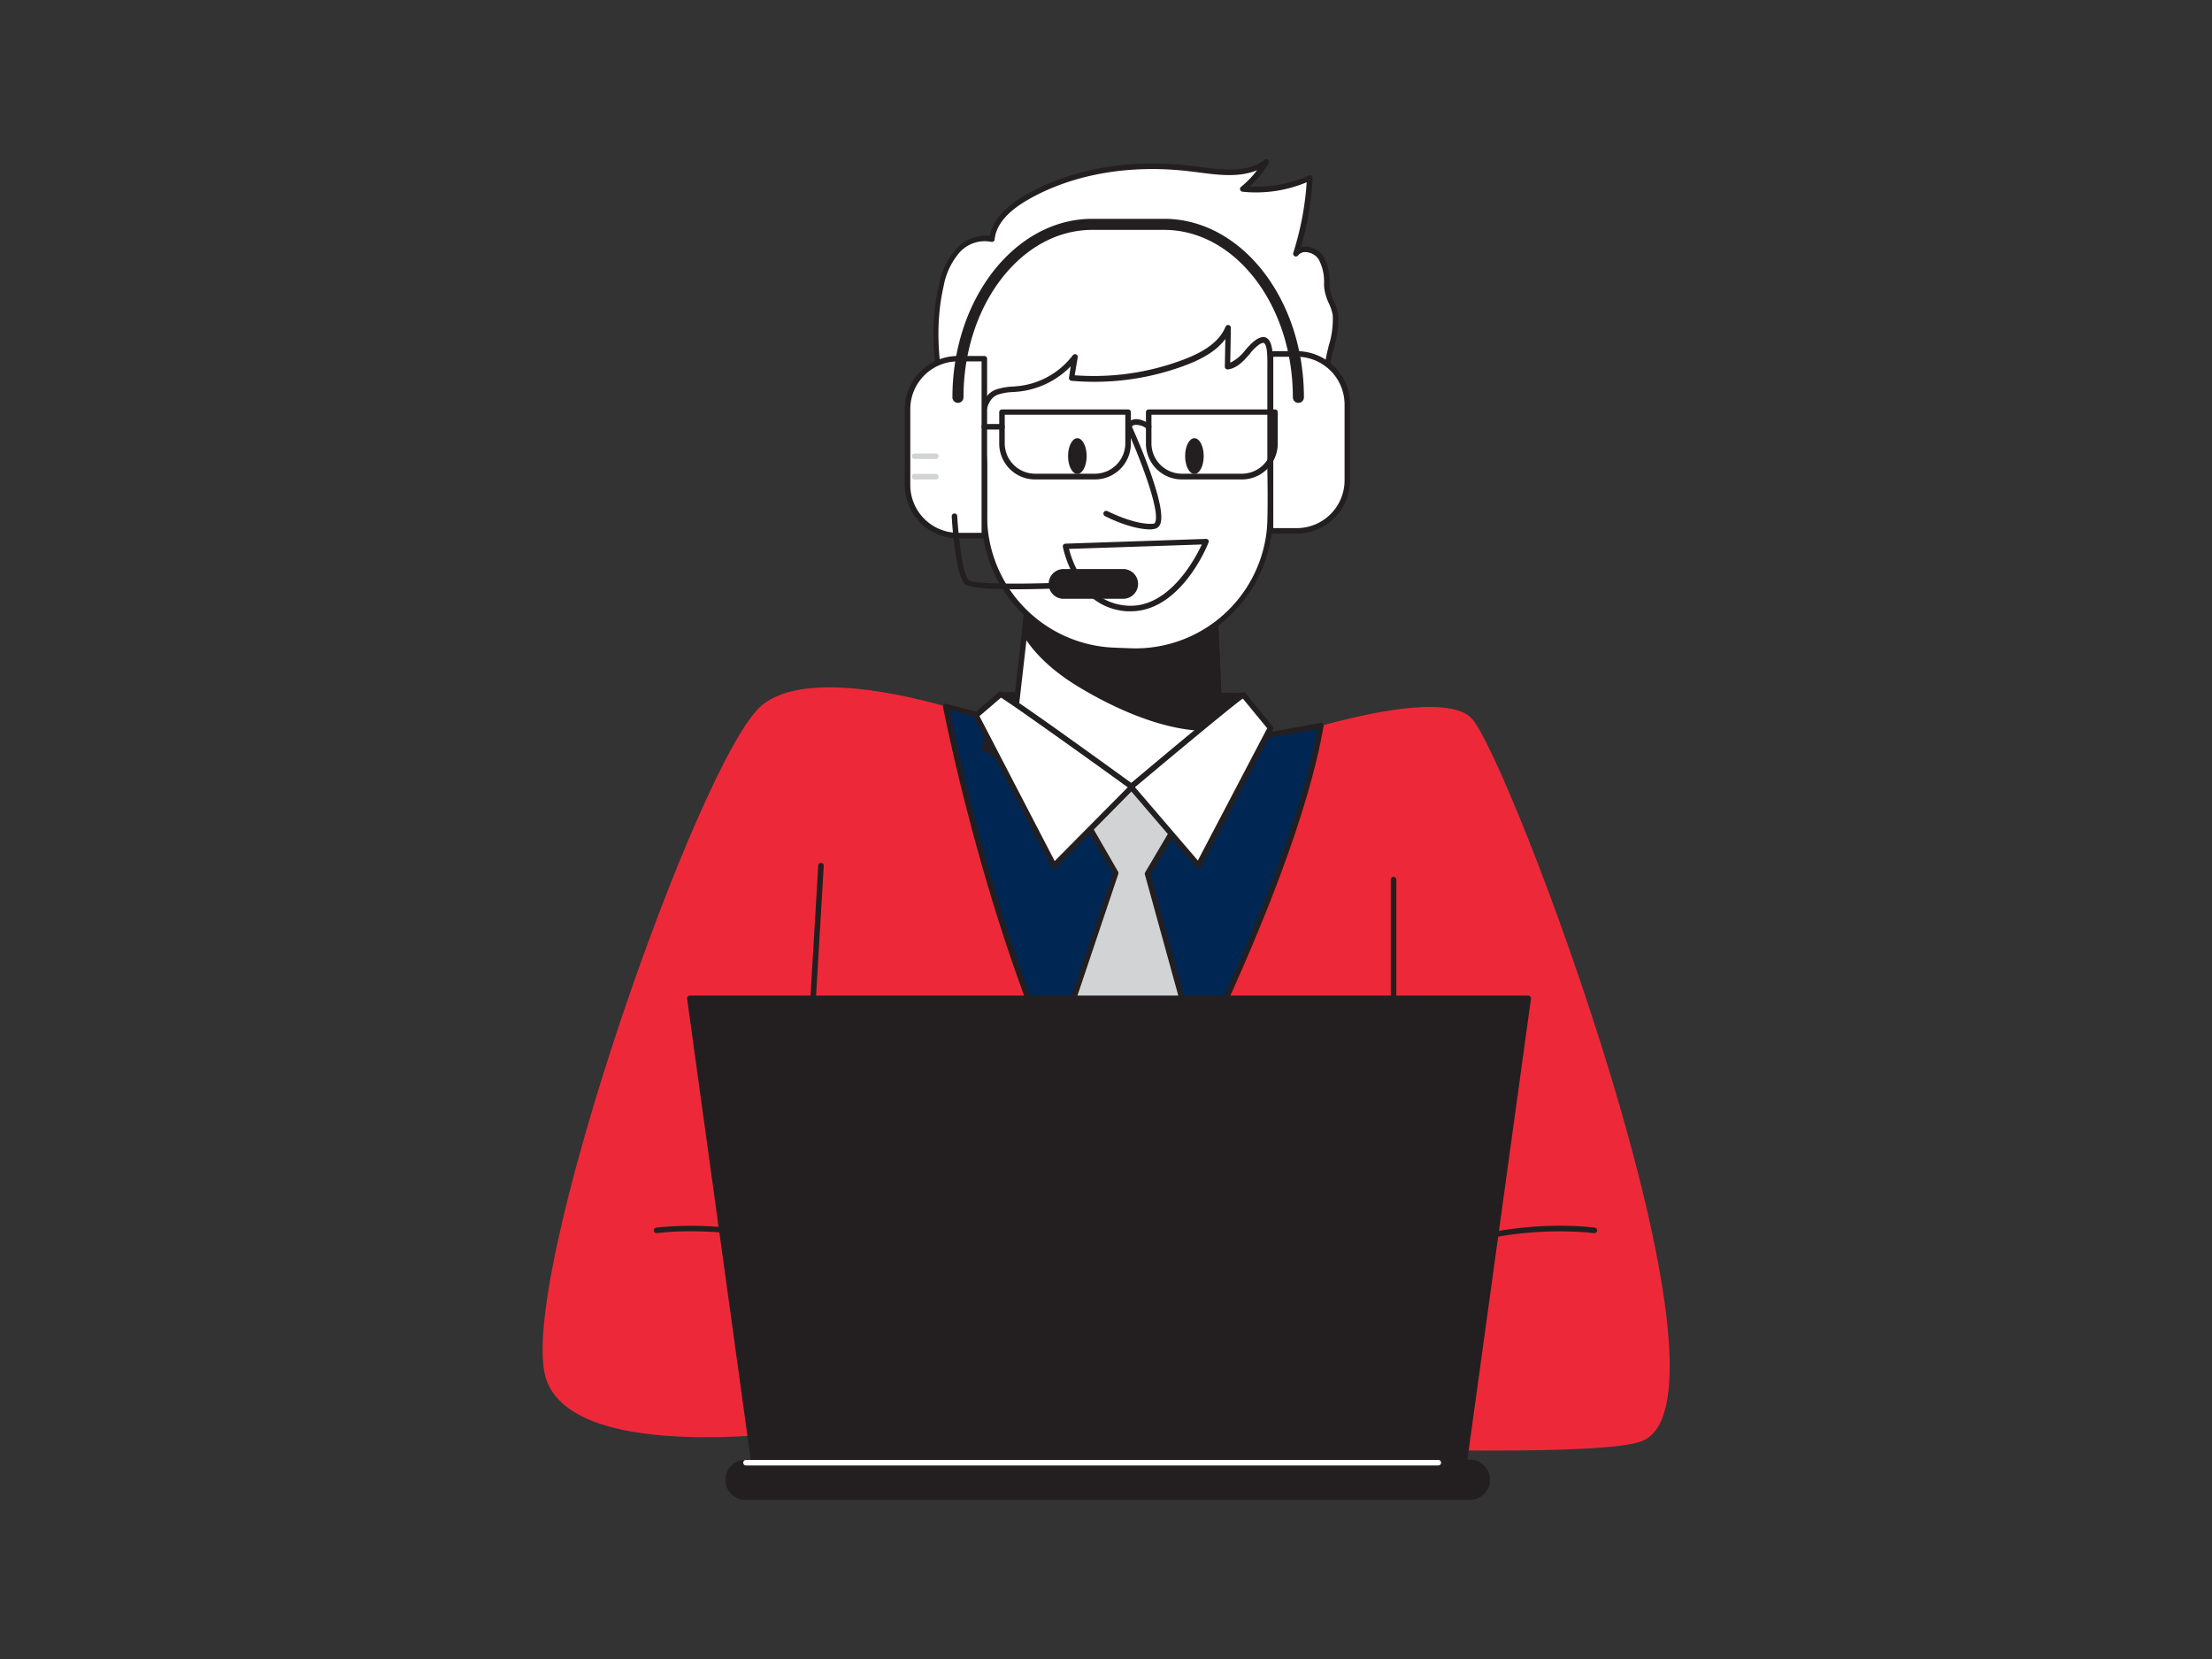 <?xml version="1.0" encoding="UTF-8" standalone="no"?>
<svg
   viewBox="0 0 400 300"
   version="1.1"
   id="svg104"
   sodipodi:docname="Assistenza.svg"
   inkscape:version="1.1.2 (b8e25be833, 2022-02-05)"
   xmlns:inkscape="http://www.inkscape.org/namespaces/inkscape"
   xmlns:sodipodi="http://sodipodi.sourceforge.net/DTD/sodipodi-0.dtd"
   xmlns="http://www.w3.org/2000/svg"
   xmlns:svg="http://www.w3.org/2000/svg">
  <rect x="0" y="0" width="400" height="300" fill="#333333" stroke="none"/>
  <defs
     id="defs108" />
  <sodipodi:namedview
     id="namedview106"
     pagecolor="#ffffff"
     bordercolor="#666666"
     borderopacity="1.0"
     inkscape:pageshadow="2"
     inkscape:pageopacity="0.0"
     inkscape:pagecheckerboard="0"
     showgrid="false"
     inkscape:zoom="1.1983333"
     inkscape:cx="221.97497"
     inkscape:cy="136.4395"
     inkscape:window-width="2560"
     inkscape:window-height="1017"
     inkscape:window-x="-8"
     inkscape:window-y="-8"
     inkscape:window-maximized="1"
     inkscape:current-layer="svg104" />
  <path
     d="m182.61 131.52s-33.4-13.06-44.72-4.08-45.28 106.06-39 122.32 53.1 8.07 53.1 8.07 131.48 7.82 144.84 2.8c19.87-7.48-24.25-124.63-30.83-130.85s-37 4.51-37 4.51"
     fill="#68e1fd"
     id="path2"
     style="fill:#ed2939;fill-opacity:1" />
  <path
     d="m155.07 231a.49.49 0 0 1 -.28-.09c-15.66-10.69-35.76-7.95-36-7.92a.5.5 0 0 1 -.56-.43.5.5 0 0 1 .42-.56c.21 0 20.68-2.83 36.66 8.08a.5.5 0 0 1 .13.7.49.49 0 0 1 -.37.22z"
     fill="#231f20"
     id="path4" />
  <path
     d="m252 231a.5.5 0 0 1 -.29-.92c16-10.91 36.46-8.11 36.67-8.08a.5.5 0 0 1 .42.56.51.51 0 0 1 -.57.43c-.2 0-20.3-2.77-35.95 7.92a.51.51 0 0 1 -.28.09z"
     fill="#231f20"
     id="path6" />
  <path
     d="m144.92 216.56a.5.5 0 0 1 -.47-.53l3.51-59.52a.5.5 0 0 1 .53-.47.49.49 0 0 1 .47.53l-3.51 59.52a.51.51 0 0 1 -.53.47z"
     fill="#231f20"
     id="path8" />
  <path
     d="m252 216.56a.5.5 0 0 1 -.5-.5v-57a.5.5 0 0 1 .5-.5.5.5 0 0 1 .5.5v57a.5.5 0 0 1 -.5.5z"
     fill="#231f20"
     id="path10" />
  <path
     d="m171.05 127.75s11.46 59.91 33 88.31c0 0 29.18-52.28 34.86-84.85 0 0-22.14 4.25-30.33 4.33s-37.53-7.79-37.53-7.79z"
     fill="#231f20"
     id="path12"
     style="fill:#002654;fill-opacity:1" />
  <path
     d="m204 216.56a.48.48 0 0 1 -.4-.2c-21.34-28.17-32.95-87.91-33.07-88.51a.51.51 0 0 1 .15-.46.49.49 0 0 1 .47-.12c.29.08 29 7.77 37.24 7.77h.13c8.06-.08 30-4.27 30.25-4.32a.49.49 0 0 1 .44.14.48.48 0 0 1 .14.44c-5.63 32.28-34.63 84.48-34.92 85a.49.49 0 0 1 -.4.26zm-32.3-88.12c1.43 7.09 12.68 60.25 32.26 86.7 3.39-6.18 28.78-53.15 34.31-83.3-3.92.74-22.29 4.12-29.71 4.2h-.13c-7.68-.04-31.96-6.34-36.73-7.6z"
     fill="#231f20"
     id="path14" />
  <path
     d="m197.16 149.91 4.63 8.03-11.66 34.52 13.9 23.6 12.68-24.7-9.18-33.27 4.83-8.18-7.66-7.6z"
     fill="#d1d3d4"
     id="path16" />
  <path
     d="m204 216.56a.5.5 0 0 1 -.44-.25l-13.89-23.6a.46.46 0 0 1 0-.41l11.58-34.3-4.52-7.83a.5.5 0 0 1 .08-.6l7.53-7.6a.38.38 0 0 1 .36-.15.47.47 0 0 1 .35.15l7.66 7.6a.49.49 0 0 1 .08.61l-4.72 8 9.13 33.07a.56.56 0 0 1 0 .36l-12.69 24.7a.51.51 0 0 1 -.43.27zm-13.32-24.16 13.32 22.6 12.18-23.71-9.13-33.09a.49.49 0 0 1 0-.39l4.63-7.84-7-7-6.91 7 4.44 7.7a.53.53 0 0 1 0 .41z"
     fill="#231f20"
     id="path18" />
  <path
     d="m180.93 125.57 43.92.14-.77 16.77h-31.02l-15.06-7.21z"
     fill="#231f20"
     id="path20" />
  <path
     d="m224.08 143h-31a.54.54 0 0 1 -.21 0l-15.07-7.21a.51.51 0 0 1 -.26-.6l2.93-9.69a.49.49 0 0 1 .48-.36l43.93.14a.52.52 0 0 1 .36.16.49.49 0 0 1 .13.36l-.77 16.77a.5.5 0 0 1 -.52.43zm-30.9-1h30.42l.73-15.77-43-.14-2.73 8.91z"
     fill="#231f20"
     id="path22" />
  <path
     d="m236.28 83c2.35-5.19 3-12.16 3.89-17.72.4-2.51 1.69-5.81 1.34-8.34-.25-1.77-1.46-3.2-1.57-5.2-.09-1.78-.08-3.68-1.07-5.16s-3.44-2.11-4.51-.69a54.24 54.24 0 0 0 2.5-13.71 23.32 23.32 0 0 1 -12.1 2 17.71 17.71 0 0 0 4.18-4.86c-3.62 2.76-8.69 1.84-13.21 1.26-10.31-1.32-21.2 0-30.2 5.23-2.89 1.68-5.8 4.14-6.13 7.48a6.6 6.6 0 0 0 -6.27 2.18 13.49 13.49 0 0 0 -2.93 6.25c-3 13.22 2 24.58 3.28 37.62 9.76.6 19.61 1.43 29.46 1.28 7.83-.16 29.16 1.56 33.34-7.62z"
     fill="#fff"
     id="path24" />
  <path
     d="m211 91.14c-1.5 0-2.92 0-4.23 0-1.46 0-2.75 0-3.79 0-8 .13-16.09-.41-23.91-.92l-5.59-.36a.5.5 0 0 1 -.47-.45c-.42-4.21-1.24-8.29-2-12.24-1.71-8.49-3.32-16.51-1.24-25.54a13.67 13.67 0 0 1 3-6.47 7.29 7.29 0 0 1 6.23-2.51c.49-2.71 2.61-5.17 6.3-7.31 8.36-4.86 19.2-6.74 30.52-5.3l1 .13c4.26.56 8.67 1.15 11.86-1.28a.49.49 0 0 1 .63 0 .5.5 0 0 1 .1.63 18.24 18.24 0 0 1 -3.41 4.21 22.75 22.75 0 0 0 10.66-2 .5.5 0 0 1 .71.48 54.69 54.69 0 0 1 -2.12 12.5 3.27 3.27 0 0 1 .94-.11 4 4 0 0 1 3.11 1.7 9.39 9.39 0 0 1 1.13 4.92v.49a8.19 8.19 0 0 0 .79 2.76 9.62 9.62 0 0 1 .77 2.4 16.56 16.56 0 0 1 -.76 5.91c-.23.92-.45 1.79-.58 2.58-.16 1-.32 2.11-.48 3.21-.7 4.85-1.5 10.35-3.45 14.63-3.24 7.14-16.02 7.94-25.72 7.94zm-7.09-1.07h2.87c8.94.12 25.59.34 29.07-7.35 1.89-4.16 2.68-9.58 3.37-14.36.16-1.11.32-2.19.49-3.23.13-.83.35-1.72.58-2.66a15.73 15.73 0 0 0 .71-5.47 8.57 8.57 0 0 0 -.7-2.15 9 9 0 0 1 -.87-3.1v-.49a8.58 8.58 0 0 0 -1-4.41 3 3 0 0 0 -2.3-1.26 1.61 1.61 0 0 0 -1.39.59.5.5 0 0 1 -.63.15.52.52 0 0 1 -.25-.6 53.48 53.48 0 0 0 2.43-12.77 23.75 23.75 0 0 1 -11.61 1.71.48.48 0 0 1 -.42-.36.49.49 0 0 1 .16-.53 17 17 0 0 0 2.9-3c-3.25 1.37-7.17.85-10.69.38l-1-.12c-11.1-1.42-21.71.41-29.88 5.16-3.65 2.12-5.63 4.51-5.89 7.1a.49.49 0 0 1 -.21.36.5.5 0 0 1 -.41.07 6.11 6.11 0 0 0 -5.79 2 12.86 12.86 0 0 0 -2.81 6c-2 8.83-.44 16.74 1.25 25.12.77 3.84 1.56 7.81 2 11.92l5.17.33c7.81.51 15.88 1 23.83.92z"
     fill="#231f20"
     id="path26" />
  <path
     d="m182.61 137.67s8.13 4.16 22.09 4.64 16.3-3.31 16.3-3.31l-.34-7.47-.76-17.36-.76-16.17-31.86-1.1-1.52 13.1-.47 4.28z"
     fill="#fff"
     id="path28" />
  <path
     d="m207.07 142.85c-.76 0-1.55 0-2.39 0-13.91-.48-22.21-4.65-22.29-4.69a.48.48 0 0 1 -.27-.5l4.66-40.83a.48.48 0 0 1 .52-.44l31.86 1.1a.5.5 0 0 1 .48.48l1.84 41a.49.49 0 0 1 -.08.29c-.09.17-2.4 3.59-14.33 3.59zm-23.92-5.47c1.61.73 9.39 4 21.57 4.43 12 .41 15.21-2.38 15.75-3l-1.8-40.4-30.95-1.08z"
     fill="#231f20"
     id="path30" />
  <path
     d="m185.29 114.32c2.27 4 6.15 7.13 10.15 9.54 6.72 4 16.84 8.66 25.2 7.68l-.76-17.36a78.09 78.09 0 0 1 -18.38-.52c-5.36-.65-10.88-1.38-15.74-3.62z"
     fill="#231f20"
     id="path32" />
  <path
     d="m218.26 132.17c-8.58 0-18-4.82-23.08-7.88-4.81-2.9-8.29-6.17-10.33-9.72a.52.52 0 0 1 -.06-.3l.47-4.28a.51.51 0 0 1 .25-.38.5.5 0 0 1 .46 0c4.93 2.27 10.59 3 15.59 3.58a77.29 77.29 0 0 0 18.26.51.51.51 0 0 1 .56.47l.76 17.37a.49.49 0 0 1 -.44.51 19.62 19.62 0 0 1 -2.44.12zm-32.46-18c2 3.35 5.29 6.45 9.9 9.22 5.38 3.23 15.64 8.46 24.42 7.66l-.72-16.36a79.57 79.57 0 0 1 -18-.57c-4.85-.6-10.33-1.27-15.25-3.38z"
     fill="#231f20"
     id="path34" />
  <path
     d="m228.48 61.51c1.58.16 1.16 4.59 1.17 6.92v11.82c0 4.63.16 9.29 0 13.91a24.72 24.72 0 0 1 -.67 4.91 24.44 24.44 0 0 1 -24.59 18.66l-2.85-.11a24.43 24.43 0 0 1 -23.54-25.26c.09-2.69 0-5.41 0-8.11 0-3.43-1.81-11.8 2.24-13.35a17.08 17.08 0 0 1 4.11-.61 14.76 14.76 0 0 0 10.06-5.75l-.65 3.77a46.14 46.14 0 0 0 20.49-2.81c3.2-1.22 6.51-3 7.82-6.2l-.12 7c1.66-.24 2.81-1.71 3.93-3s2.03-1.85 2.6-1.79z"
     fill="#fff"
     id="path36" />
  <path
     d="m205.27 118.24h-.86l-2.85-.11a24.9 24.9 0 0 1 -24.05-25.77c.06-1.79 0-3.62 0-5.39 0-.91 0-1.81 0-2.71 0-.69-.08-1.59-.17-2.63-.35-4.15-.83-9.82 2.74-11.18a11 11 0 0 1 3.14-.55l1.08-.1a14.34 14.34 0 0 0 9.7-5.56.5.5 0 0 1 .89.38l-.55 3.24a45.72 45.72 0 0 0 19.74-2.86c4.11-1.56 6.51-3.44 7.54-5.92a.48.48 0 0 1 .56-.3.5.5 0 0 1 .4.5l-.11 6.31a7.58 7.58 0 0 0 2.75-2.32l.29-.33c1.26-1.42 2.2-2 3-2 1.78.19 1.71 3.36 1.64 6.16v1.26 11.82 4.63c0 3.05.08 6.2 0 9.3a24.88 24.88 0 0 1 -24.92 24.06zm-11.65-52a15.42 15.42 0 0 1 -9.21 4.55l-1.11.1a9.86 9.86 0 0 0 -2.87.48c-2.86 1.09-2.41 6.34-2.09 10.16.09 1.07.17 2 .17 2.72v2.7 5.43a23.91 23.91 0 0 0 23.08 24.74l2.86.11a23.88 23.88 0 0 0 24.74-23.08c.1-3.08.06-6.22 0-9.26 0-1.55 0-3.09 0-4.64v-11.82c0-.38 0-.82 0-1.28 0-1.64.12-5.05-.74-5.14-.2 0-.81.09-2.17 1.62l-.28.37c-1.05 1.2-2.23 2.56-3.93 2.8a.5.5 0 0 1 -.41-.11.52.52 0 0 1 -.17-.39l.09-5c-1.4 1.9-3.71 3.43-7.11 4.72a46.86 46.86 0 0 1 -20.71 2.84.5.5 0 0 1 -.45-.58z"
     fill="#231f20"
     id="path38" />
  <path
     d="m204.12 77.17s8 17.71 4.47 18-8.59-2.3-8.59-2.3"
     fill="#fff"
     id="path40" />
  <path
     d="m208 95.73c-3.57 0-8-2.31-8.2-2.41a.5.5 0 0 1 -.21-.68.5.5 0 0 1 .67-.21c.05 0 5 2.57 8.31 2.27a.32.32 0 0 0 .28-.18c1.07-1.84-2.6-11.49-5.16-17.14a.5.5 0 0 1 .91-.41c.7 1.54 6.79 15.17 5.11 18a1.3 1.3 0 0 1 -1.05.68c-.24.07-.47.08-.66.08z"
     fill="#231f20"
     id="path42" />
  <ellipse
     cx="194.82"
     cy="82.47"
     fill="#231f20"
     rx="1.68"
     ry="3.23"
     id="ellipse44" />
  <ellipse
     cx="215.99"
     cy="82.47"
     fill="#231f20"
     rx="1.68"
     ry="3.23"
     id="ellipse46" />
  <path
     d="m224.85 125.71c-.6 0-20.34 16.6-20.34 16.6l12.2 14.23 13-24.87z"
     fill="#fff"
     id="path48" />
  <path
     d="m216.71 157a.53.53 0 0 1 -.38-.18l-12.2-14.22a.52.52 0 0 1 -.12-.37.5.5 0 0 1 .18-.34c19.87-16.72 20.43-16.72 20.66-16.72a.52.52 0 0 1 .39.18l4.9 6a.5.5 0 0 1 .05.55l-13 24.87a.51.51 0 0 1 -.39.26zm-11.49-14.67 11.39 13.28 12.54-23.92-4.41-5.37c-1.99 1.41-12.37 10.04-19.52 16.05z"
     fill="#231f20"
     id="path50" />
  <path
     d="m180.93 125.57c.65 0 23.77 16.74 23.77 16.74l-14.1 14.23-14.11-27.16z"
     fill="#fff"
     id="path52" />
  <path
     d="m190.6 157h-.08a.5.5 0 0 1 -.37-.26l-14.1-27.16a.5.5 0 0 1 .12-.61l4.43-3.81a.5.5 0 0 1 .33-.12c.2 0 .81 0 24.06 16.84a.47.47 0 0 1 .21.36.5.5 0 0 1 -.14.39l-14.06 14.26a.51.51 0 0 1 -.4.11zm-13.48-27.5 13.6 26.2 13.21-13.33c-8.54-6.18-21-15.06-22.92-16.21z"
     fill="#231f20"
     id="path54" />
  <path
     d="m204.48 110.54h-.72c-9.53-.67-11.54-11.54-11.56-11.65a.48.48 0 0 1 .1-.4.51.51 0 0 1 .38-.18l25.41-.86a.48.48 0 0 1 .43.21.49.49 0 0 1 0 .47c-.15.5-5 12.41-14.04 12.41zm-11.17-11.28c.55 2.16 3 9.74 10.52 10.26s12.27-8.44 13.5-11.06z"
     fill="#231f20"
     id="path56" />
  <path
     d="m173.23 64.85h4.77a0 0 0 0 1 0 0v32a0 0 0 0 1 0 0h-4.76a9.12 9.12 0 0 1 -9.12-9.12v-13.73a9.12 9.12 0 0 1 9.11-9.15z"
     fill="#fff"
     id="path58" />
  <path
     d="m178 97.35h-4.77a9.64 9.64 0 0 1 -9.62-9.63v-13.72a9.64 9.64 0 0 1 9.62-9.63h4.77a.51.51 0 0 1 .5.5v32a.51.51 0 0 1 -.5.48zm-4.77-32a8.64 8.64 0 0 0 -8.62 8.65v13.72a8.64 8.64 0 0 0 8.62 8.63h4.27v-31z"
     fill="#231f20"
     id="path60" />
  <path
     d="m238.87 64h4.76a0 0 0 0 1 0 0v32a0 0 0 0 1 0 0h-4.76a9.12 9.12 0 0 1 -9.12-9.12v-13.75a9.12 9.12 0 0 1 9.12-9.13z"
     fill="#fff"
     transform="matrix(-1 0 0 -1 473.39 160.01)"
     id="path62" />
  <g
     fill="#231f20"
     id="g90">
    <path
       d="m234.51 96.5h-4.76a.5.5 0 0 1 -.5-.5v-32a.5.5 0 0 1 .5-.5h4.76a9.63 9.63 0 0 1 9.63 9.62v13.76a9.64 9.64 0 0 1 -9.63 9.62zm-4.26-1h4.26a8.64 8.64 0 0 0 8.63-8.62v-13.75a8.64 8.64 0 0 0 -8.63-8.62h-4.26z"
       id="path64" />
    <path
       d="m234.79 72.85a1 1 0 0 1 -1-1c0-16.7-10.45-30.28-23.28-30.28h-13c-12.83 0-23.28 13.58-23.28 30.28a1 1 0 0 1 -2 0c0-17.8 11.34-32.28 25.28-32.28h13c13.94 0 25.28 14.48 25.28 32.28a1 1 0 0 1 -1 1z"
       id="path66" />
    <path
       d="m183.8 106.56c-4.81 0-8.7-.25-9.37-1-1.73-2-2.27-11.14-2.33-12.18a.51.51 0 0 1 .47-.53.49.49 0 0 1 .53.48c.15 2.73.81 10.14 2.08 11.57 1.08 1 15.74.74 29.3-.17a.52.52 0 0 1 .53.47.5.5 0 0 1 -.47.53c-2.91.19-13.01.83-20.74.83z"
       id="path68" />
    <rect
       height="4.38"
       rx="2.19"
       width="15.17"
       x="190.13"
       y="103.4"
       id="rect70" />
    <path
       d="m203.11 108.28h-10.79a2.69 2.69 0 0 1 0-5.38h10.79a2.69 2.69 0 0 1 0 5.38zm-10.79-4.38a1.69 1.69 0 0 0 0 3.38h10.79a1.69 1.69 0 0 0 0-3.38z"
       id="path72" />
    <path
       d="m198 86.7h-10.83a6.49 6.49 0 0 1 -6.48-6.49v-5.67a.5.5 0 0 1 .5-.5h22.81a.5.5 0 0 1 .5.5v5.67a6.5 6.5 0 0 1 -6.5 6.49zm-16.31-11.7v5.17a5.49 5.49 0 0 0 5.48 5.49h10.83a5.5 5.5 0 0 0 5.49-5.49v-5.17z"
       id="path74" />
    <path
       d="m224.58 86.7h-10.87a6.5 6.5 0 0 1 -6.49-6.49v-5.67a.5.5 0 0 1 .5-.5h22.84a.5.5 0 0 1 .5.5v5.67a6.49 6.49 0 0 1 -6.48 6.49zm-16.36-11.7v5.17a5.5 5.5 0 0 0 5.49 5.49h10.87a5.49 5.49 0 0 0 5.48-5.49v-5.17z"
       id="path76" />
    <path
       d="m207.72 77.67a.45.45 0 0 1 -.27-.08 3.07 3.07 0 0 0 -2.34-.74.85.85 0 0 0 -.52.48.5.5 0 0 1 -.63.31.49.49 0 0 1 -.32-.62 1.83 1.83 0 0 1 1.12-1.11c.86-.3 2 0 3.24.85a.5.5 0 0 1 -.28.91z"
       id="path78" />
    <path
       d="m181.19 77.67h-3.19a.5.5 0 0 1 -.5-.5.5.5 0 0 1 .5-.5h3.19a.51.51 0 0 1 .5.5.5.5 0 0 1 -.5.5z"
       id="path80" />
    <path
       d="m264.77 264.47h-128.44l-11.58-83.94h151.61z"
       id="path82" />
    <path
       d="m264.77 265h-128.44a.49.49 0 0 1 -.49-.43l-11.59-83.97a.54.54 0 0 1 .12-.39.53.53 0 0 1 .38-.18h151.61a.49.49 0 0 1 .37.18.46.46 0 0 1 .12.39l-11.58 83.94a.5.5 0 0 1 -.5.46zm-128-1h127.57l11.44-83h-150.46z"
       id="path84" />
    <rect
       height="6.25"
       rx="3.12"
       width="137.29"
       x="131.77"
       y="264.47"
       id="rect86" />
    <path
       d="m266 271.22h-131a3.63 3.63 0 1 1 0-7.25h131a3.63 3.63 0 0 1 0 7.25zm-131.1-6.22a2.63 2.63 0 1 0 0 5.25h131.1a2.63 2.63 0 0 0 0-5.25z"
       id="path88" />
  </g>
  <path
     d="m260.09 265h-125.19a.5.5 0 1 1 0-1h125.19a.5.5 0 0 1 0 1z"
     fill="#fff"
     id="path92" />
  <path
     d="m169.23 83h-3.86a.5.5 0 0 1 -.5-.5.5.5 0 0 1 .5-.5h3.86a.5.5 0 0 1 .5.5.5.5 0 0 1 -.5.5z"
     fill="#d1d3d4"
     id="path94" />
  <path
     d="m169.23 86.7h-3.86a.5.5 0 0 1 0-1h3.86a.5.5 0 0 1 0 1z"
     fill="#d1d3d4"
     id="path96" />
</svg>
